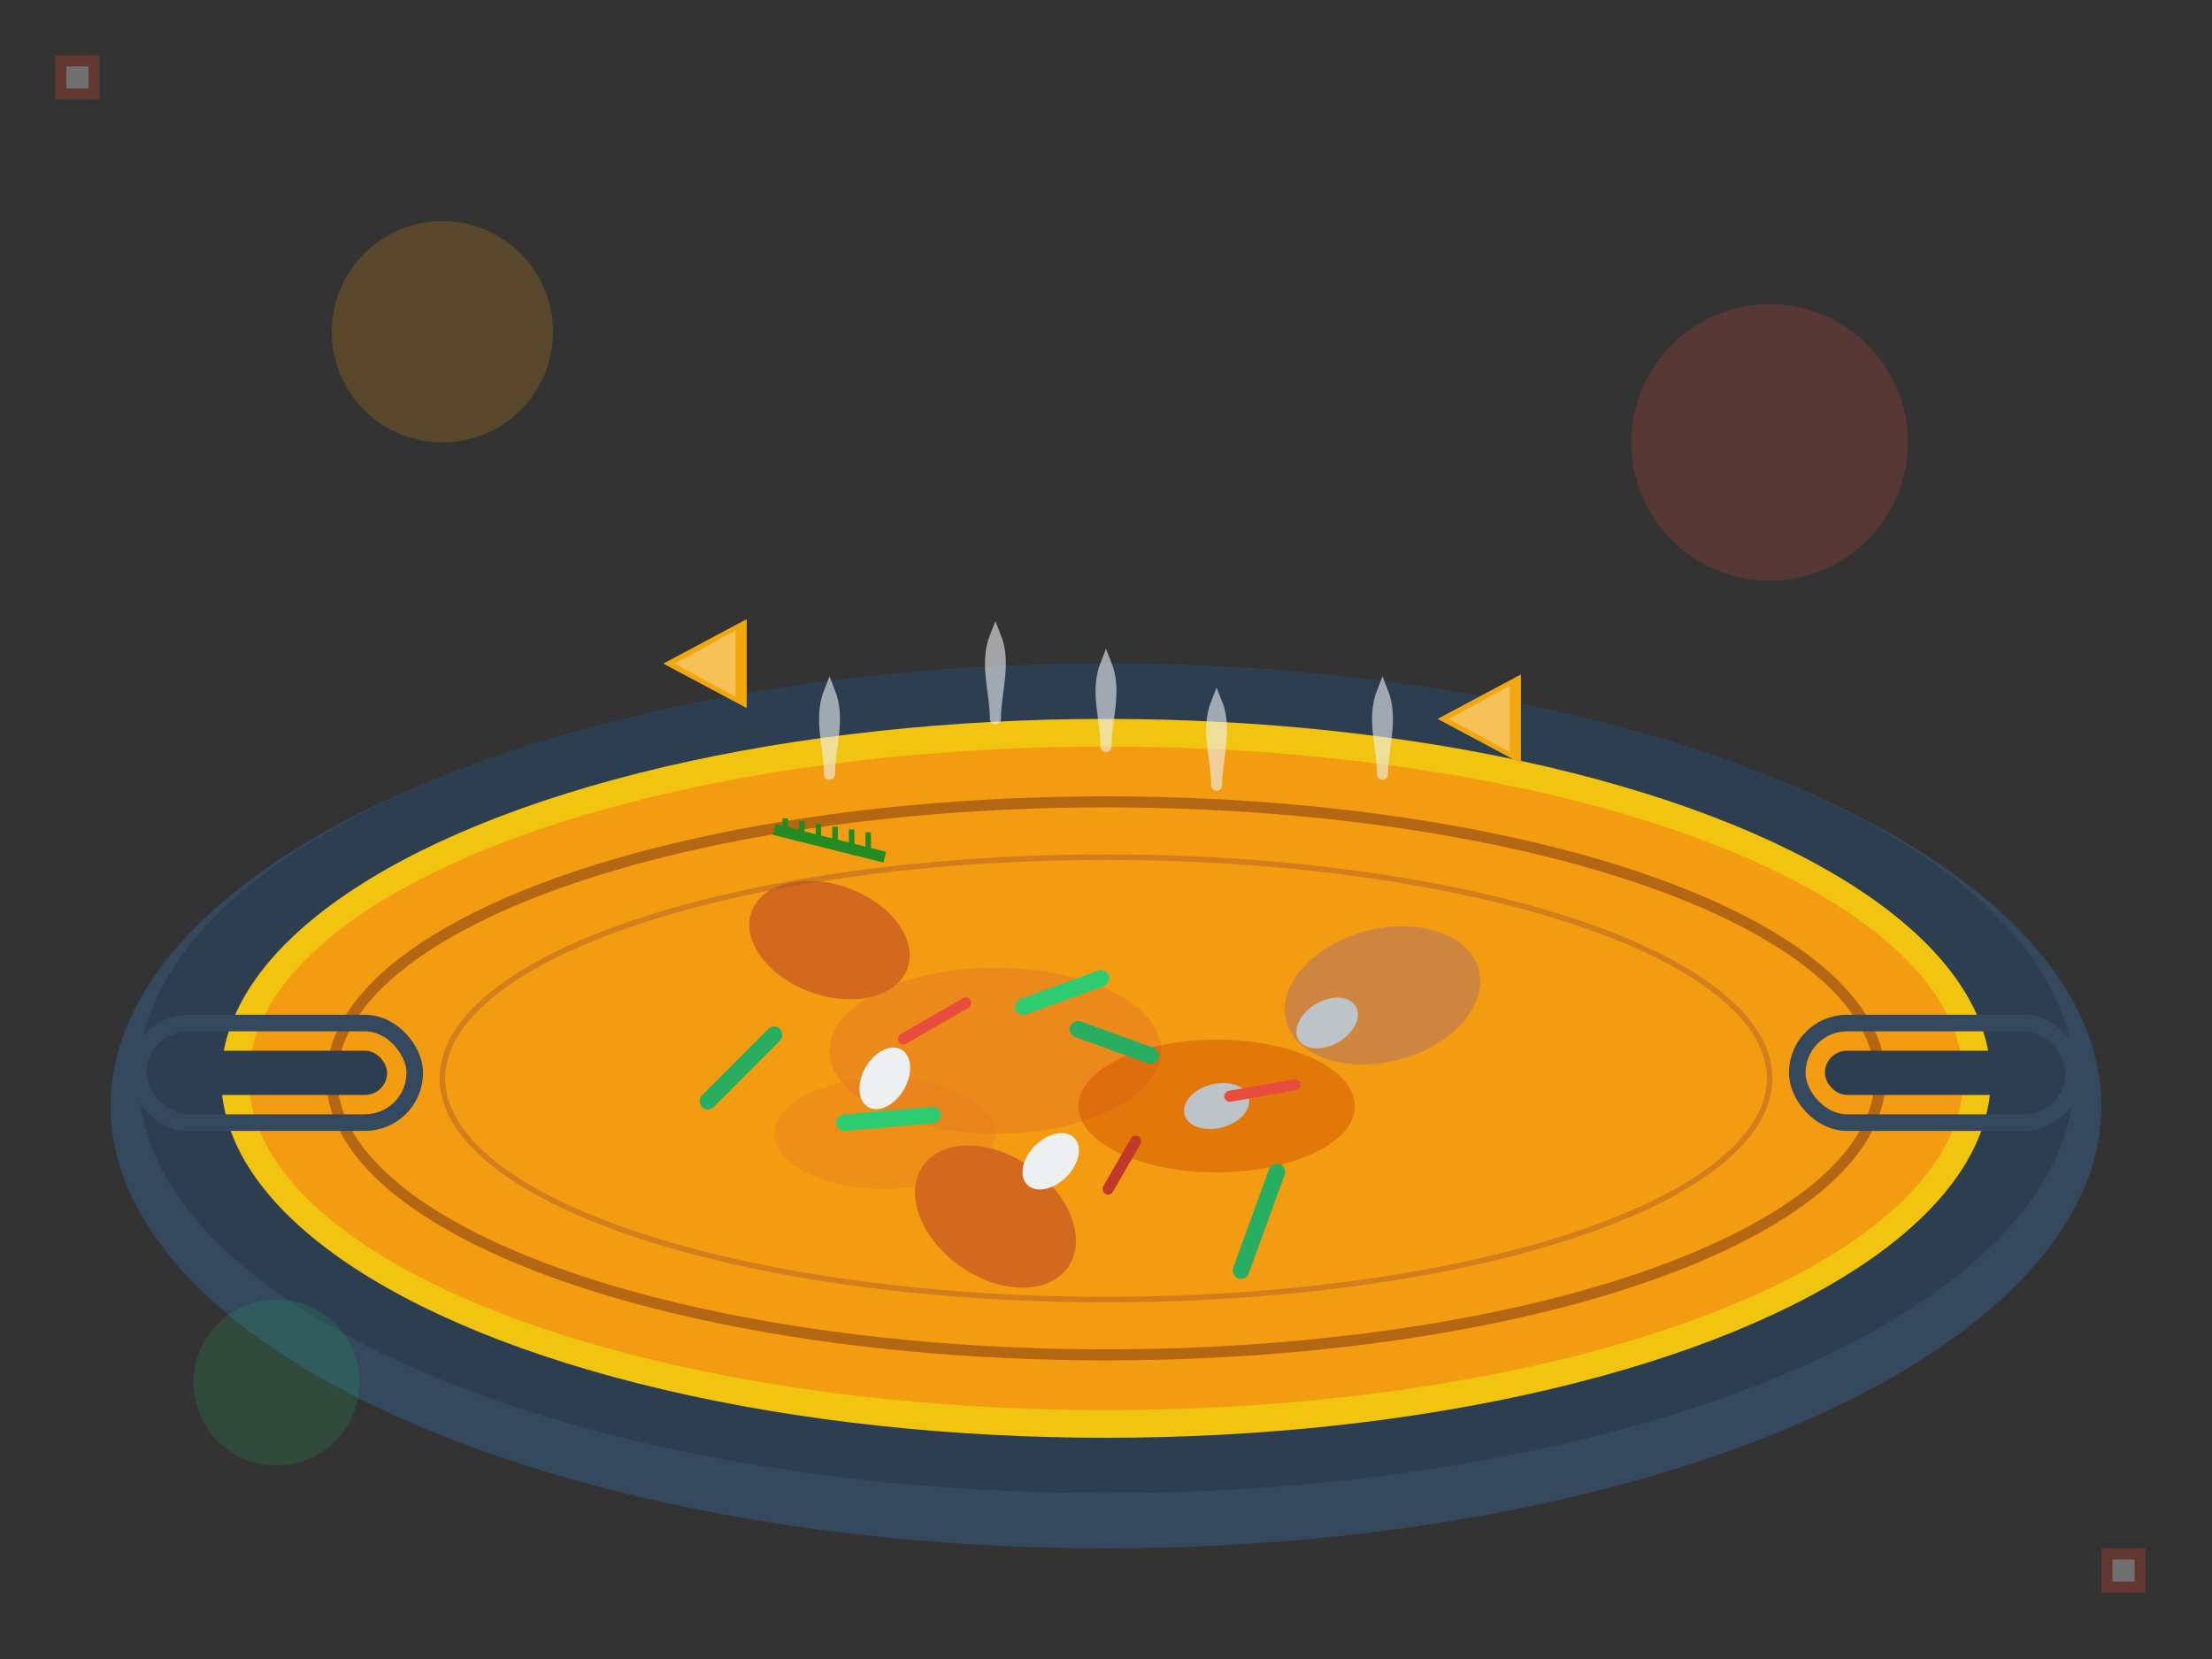 <svg width="400" height="300" viewBox="0 0 400 300" fill="none" xmlns="http://www.w3.org/2000/svg">
    <rect x="0" y="0" width="400" height="300" fill="#333333" stroke="none"/>
    <!-- Paella Pan Background -->
    <ellipse cx="200" cy="200" rx="180" ry="80" fill="#34495e"/>
    <ellipse cx="200" cy="195" rx="175" ry="75" fill="#2c3e50"/>
    
    <!-- Rice Base -->
    <ellipse cx="200" cy="195" rx="160" ry="65" fill="#f1c40f"/>
    <ellipse cx="200" cy="195" rx="155" ry="60" fill="#f39c12"/>
    
    <!-- Saffron Color Variations in Rice -->
    <ellipse cx="180" cy="190" rx="30" ry="15" fill="#e67e22" opacity="0.6"/>
    <ellipse cx="220" cy="200" rx="25" ry="12" fill="#d35400" opacity="0.5"/>
    <ellipse cx="160" cy="205" rx="20" ry="10" fill="#e67e22" opacity="0.4"/>
    
    <!-- Chicken Pieces -->
    <ellipse cx="150" cy="170" rx="15" ry="10" fill="#d2691e" transform="rotate(20 150 170)"/>
    <ellipse cx="250" cy="180" rx="18" ry="12" fill="#cd853f" transform="rotate(-15 250 180)"/>
    <ellipse cx="180" cy="220" rx="16" ry="11" fill="#d2691e" transform="rotate(35 180 220)"/>
    
    <!-- Green Beans -->
    <rect x="140" y="185" width="3" height="20" rx="1.5" fill="#27ae60" transform="rotate(45 140 185)"/>
    <rect x="200" y="175" width="3" height="18" rx="1.5" fill="#2ecc71" transform="rotate(70 200 175)"/>
    <rect x="230" y="210" width="3" height="22" rx="1.5" fill="#27ae60" transform="rotate(20 230 210)"/>
    <rect x="170" y="200" width="3" height="19" rx="1.5" fill="#2ecc71" transform="rotate(85 170 200)"/>
    <rect x="210" y="190" width="3" height="17" rx="1.5" fill="#27ae60" transform="rotate(110 210 190)"/>
    
    <!-- Garrofón (Lima Beans) -->
    <ellipse cx="160" cy="195" rx="4" ry="6" fill="#ecf0f1" transform="rotate(30 160 195)"/>
    <ellipse cx="240" cy="185" rx="4" ry="6" fill="#bdc3c7" transform="rotate(60 240 185)"/>
    <ellipse cx="190" cy="210" rx="4" ry="6" fill="#ecf0f1" transform="rotate(45 190 210)"/>
    <ellipse cx="220" cy="200" rx="4" ry="6" fill="#bdc3c7" transform="rotate(75 220 200)"/>
    
    <!-- Red Pepper Strips -->
    <rect x="175" y="180" width="2" height="15" rx="1" fill="#e74c3c" transform="rotate(60 175 180)"/>
    <rect x="205" y="205" width="2" height="12" rx="1" fill="#c0392b" transform="rotate(30 205 205)"/>
    <rect x="235" y="195" width="2" height="14" rx="1" fill="#e74c3c" transform="rotate(80 235 195)"/>
    
    <!-- Socarrat (Crispy Bottom) -->
    <ellipse cx="200" cy="195" rx="140" ry="50" fill="none" stroke="#8b4513" stroke-width="2" opacity="0.6"/>
    <ellipse cx="200" cy="195" rx="120" ry="40" fill="none" stroke="#a0522d" stroke-width="1" opacity="0.4"/>
    
    <!-- Pan Handles -->
    <rect x="30" y="190" width="40" height="8" rx="4" fill="#2c3e50"/>
    <rect x="330" y="190" width="40" height="8" rx="4" fill="#2c3e50"/>
    <rect x="25" y="185" width="50" height="18" rx="9" fill="none" stroke="#34495e" stroke-width="3"/>
    <rect x="325" y="185" width="50" height="18" rx="9" fill="none" stroke="#34495e" stroke-width="3"/>
    
    <!-- Lemon Wedges -->
    <g transform="translate(120, 120)">
        <path d="M0 0L15 8L15 -8L0 0Z" fill="#f1c40f"/>
        <path d="M0 0L15 8L15 -8L0 0Z" fill="#f39c12" opacity="0.7"/>
        <path d="M2 0L13 6L13 -6L2 0Z" fill="#fff" opacity="0.3"/>
    </g>
    
    <g transform="translate(260, 130)">
        <path d="M0 0L15 8L15 -8L0 0Z" fill="#f1c40f"/>
        <path d="M0 0L15 8L15 -8L0 0Z" fill="#f39c12" opacity="0.7"/>
        <path d="M2 0L13 6L13 -6L2 0Z" fill="#fff" opacity="0.3"/>
    </g>
    
    <!-- Rosemary Sprigs -->
    <g transform="translate(140, 150)">
        <line x1="0" y1="0" x2="20" y2="5" stroke="#228b22" stroke-width="2"/>
        <g stroke="#228b22" stroke-width="1">
            <line x1="2" y1="1" x2="2" y2="-2"/>
            <line x1="5" y1="1.5" x2="5" y2="-1.5"/>
            <line x1="8" y1="2" x2="8" y2="-1"/>
            <line x1="11" y1="2.5" x2="11" y2="-0.5"/>
            <line x1="14" y1="3" x2="14" y2="0"/>
            <line x1="17" y1="3.5" x2="17" y2="0.5"/>
        </g>
    </g>
    
    <!-- Steam -->
    <g stroke="#ecf0f1" stroke-width="2" opacity="0.6" stroke-linecap="round">
        <path d="M150 140C150 135 148 130 150 125C152 130 150 135 150 140"/>
        <path d="M200 135C200 130 198 125 200 120C202 125 200 130 200 135"/>
        <path d="M250 140C250 135 248 130 250 125C252 130 250 135 250 140"/>
        <path d="M180 130C180 125 178 120 180 115C182 120 180 125 180 130"/>
        <path d="M220 142C220 137 218 132 220 127C222 132 220 137 220 142"/>
    </g>
    
    <!-- Background Elements -->
    <circle cx="80" cy="60" r="20" fill="#f39c12" opacity="0.2"/>
    <circle cx="320" cy="80" r="25" fill="#e74c3c" opacity="0.2"/>
    <circle cx="50" cy="250" r="15" fill="#27ae60" opacity="0.2"/>
    
    <!-- Decorative Spanish Tile Pattern -->
    <g transform="translate(10, 10)" opacity="0.3">
        <rect x="0" y="0" width="8" height="8" fill="#d4422a"/>
        <rect x="2" y="2" width="4" height="4" fill="#fff"/>
    </g>
    
    <g transform="translate(380, 280)" opacity="0.3">
        <rect x="0" y="0" width="8" height="8" fill="#d4422a"/>
        <rect x="2" y="2" width="4" height="4" fill="#fff"/>
    </g>
</svg>
